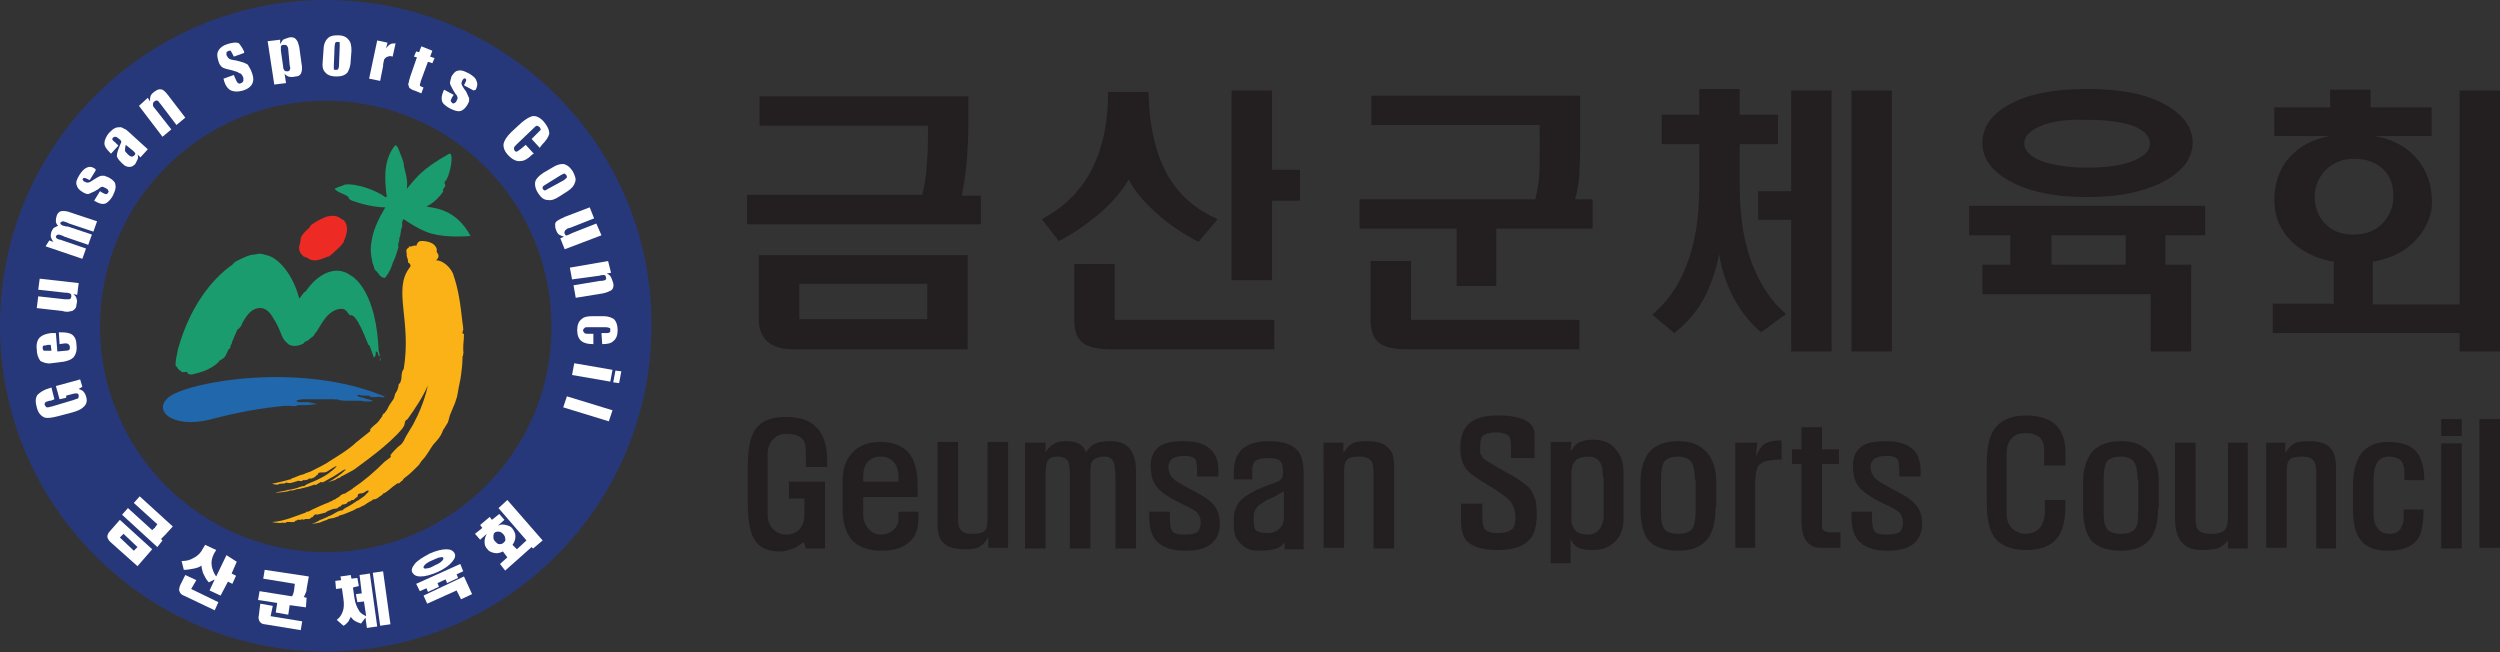 <?xml version="1.0" encoding="utf-8"?>
<!-- Generator: Adobe Illustrator 23.0.3, SVG Export Plug-In . SVG Version: 6.00 Build 0)  -->
<svg version="1.1" id="레이어_1" xmlns="http://www.w3.org/2000/svg" xmlns:xlink="http://www.w3.org/1999/xlink" x="0px"
	 y="0px" viewBox="0 0 340 88.7" style="enable-background:new 0 0 340 88.7;" xml:space="preserve">
<rect x="0" y="0" width="340" height="88.7" fill="#333333" stroke="none"/>
<style type="text/css">
	.st0{fill:#27387A;}
	.st1{fill:#FFFFFF;}
	.st2{fill:#1A9C6F;}
	.st3{fill-rule:evenodd;clip-rule:evenodd;fill:#FBB216;}
	.st4{fill:#ED2A24;}
	.st5{fill-rule:evenodd;clip-rule:evenodd;fill:#2167AC;}
	.st6{fill:#231F20;}
</style>
<g>
	<g>
		<g>
			<g>
				<g>
					<path class="st0" d="M44.3,0C19.9,0,0,19.8,0,44.3c0,24.5,19.9,44.3,44.3,44.3s44.3-19.8,44.3-44.3C88.7,19.8,68.8,0,44.3,0z
						 M44.3,75.1c-17,0-30.7-13.8-30.7-30.7c0-17,13.8-30.7,30.7-30.7c17,0,30.7,13.8,30.7,30.7C75.1,61.3,61.3,75.1,44.3,75.1z"/>
				</g>
				<g>
					<path class="st1" d="M7,52.7l0.4,1.6l-0.5,0.2l-0.2,0c-0.2,0.1-0.4,0.1-0.5,0.2c-0.1,0.1-0.2,0.2-0.1,0.4
						c0.1,0.2,0.2,0.3,0.3,0.3c0.1,0,0.3,0,0.5-0.1l0.1,0l3-0.9c0.3-0.1,0.5-0.2,0.6-0.2c0.1-0.1,0.1-0.2,0.1-0.4
						c0-0.2-0.1-0.3-0.3-0.3c-0.1,0-0.3,0-0.6,0.1L9,53.8L9,54.1l-0.9,0.2l-0.5-1.8l3.3-0.9l0.3,1l-0.5,0.3c0.3,0.1,0.5,0.2,0.6,0.3
						c0.2,0.2,0.3,0.4,0.4,0.7c0.2,0.6,0.1,1.1-0.4,1.5c-0.3,0.3-0.8,0.5-1.5,0.7l-1.9,0.5c-0.8,0.2-1.4,0.3-1.8,0.2
						c-0.5-0.2-0.9-0.6-1.1-1.4c-0.2-0.7-0.2-1.3,0.1-1.7C5.5,53.3,6,53,6.7,52.8L7,52.7z"/>
					<path class="st1" d="M7.6,45.3l0.2,2.5l1.1-0.1c0.3,0,0.5-0.1,0.5-0.1c0.1-0.1,0.1-0.2,0.1-0.4c0-0.2-0.1-0.3-0.2-0.4
						c-0.1-0.1-0.3-0.1-0.5-0.1l-0.7,0.1L8,45.2l0.4,0c0.6,0,1.1,0.1,1.4,0.3c0.4,0.3,0.6,0.8,0.6,1.4c0.1,0.8-0.1,1.3-0.4,1.7
						c-0.3,0.3-0.8,0.5-1.4,0.6L7,49.4c-0.6,0.1-1.1-0.1-1.5-0.3C5.2,48.7,5,48.2,5,47.5c-0.1-0.7,0.1-1.3,0.4-1.6
						c0.3-0.3,0.8-0.5,1.5-0.6L7.6,45.3z M6.9,46.9l-0.4,0C6.2,47,6,47,5.9,47c-0.1,0.1-0.1,0.2-0.1,0.3c0,0.2,0.1,0.4,0.2,0.4
						c0.1,0,0.2,0,0.5,0l0.1,0l0.4,0L6.9,46.9z"/>
					<path class="st1" d="M5.4,37.9l5.3,0.6l-0.2,1.6L10,40c0.2,0.2,0.4,0.4,0.4,0.6c0.1,0.2,0.1,0.5,0,0.8c0,0.3-0.1,0.5-0.2,0.6
						c-0.1,0.1-0.2,0.2-0.4,0.3c-0.2,0-0.4,0.1-0.6,0.1c-0.1,0-0.4,0-0.7-0.1L5,41.9l0.2-1.6l3.6,0.4l0,0c0.3,0,0.5,0,0.6,0
						c0.2,0,0.3-0.2,0.3-0.4c0-0.2,0-0.3-0.2-0.4c-0.1,0-0.3-0.1-0.5-0.1l-0.2,0l-3.6-0.4L5.4,37.9z"/>
					<path class="st1" d="M6.7,32.7l0.6,0.2c-0.2-0.2-0.3-0.4-0.4-0.7c0-0.2,0-0.4,0.1-0.7c0.1-0.2,0.2-0.4,0.3-0.5
						c0.2-0.1,0.4-0.2,0.6-0.3c-0.2-0.2-0.3-0.4-0.3-0.6c0-0.2,0-0.4,0.1-0.7c0.1-0.4,0.4-0.7,0.8-0.7c0.3,0,0.6,0,1.1,0.2l3.6,1.2
						l-0.5,1.4l-3.3-1.1l-0.2-0.1c-0.3-0.1-0.5-0.2-0.6-0.2c-0.2,0-0.3,0.1-0.4,0.2c0,0.1,0,0.2,0.2,0.3c0.1,0.1,0.3,0.1,0.6,0.2
						l0.2,0l3.3,1.1l-0.5,1.4l-3.2-1.1l-0.2-0.1c-0.3-0.1-0.5-0.2-0.6-0.2c-0.2,0-0.3,0.1-0.4,0.2c0,0.1,0,0.2,0.1,0.3
						c0.1,0.1,0.2,0.1,0.4,0.2l0.1,0l3.5,1.2l-0.5,1.4l-5-1.7L6.7,32.7z"/>
					<path class="st1" d="M13,23.2l-0.8,1.3L12,24.4c-0.2-0.1-0.4-0.2-0.5-0.2c-0.1,0-0.2,0-0.2,0.1c-0.1,0.1-0.1,0.2,0,0.2
						c0,0.1,0.1,0.2,0.2,0.2c0.2,0.1,0.4,0.2,0.6,0.1c0.1,0,0.4-0.2,0.7-0.4l0,0c0.3-0.2,0.5-0.3,0.7-0.4c0.2-0.1,0.3-0.1,0.5-0.1
						c0.1,0,0.3,0,0.4,0.1c0.1,0,0.3,0.1,0.5,0.2c0.5,0.3,0.8,0.6,0.8,1c0.1,0.4-0.1,0.9-0.4,1.5c-0.3,0.5-0.7,0.9-1,1
						c-0.4,0.1-0.8,0-1.3-0.3l-0.2-0.1l0.8-1.3l0.3,0.2c0.2,0.1,0.4,0.2,0.5,0.2c0.1,0,0.2,0,0.3-0.2c0.1-0.1,0.1-0.2,0-0.3
						c0-0.1-0.1-0.2-0.3-0.3c-0.2-0.1-0.4-0.2-0.5-0.2c-0.1,0-0.3,0.1-0.5,0.3l-0.5,0.3c-0.4,0.2-0.7,0.3-0.9,0.4
						c-0.2,0-0.5-0.1-0.8-0.3c-0.5-0.3-0.7-0.6-0.8-1c-0.1-0.4,0.1-0.8,0.4-1.3c0.3-0.5,0.7-0.9,1-1c0.4-0.2,0.8-0.1,1.2,0.2
						L13,23.2z"/>
					<path class="st1" d="M16.1,19.8l-1,1.1l-0.2-0.2c-0.4-0.4-0.7-0.8-0.7-1.2c0-0.4,0.2-0.9,0.6-1.4c0.3-0.3,0.6-0.6,0.9-0.7
						c0.2-0.1,0.5-0.1,0.7-0.1c0.2,0,0.4,0.2,0.7,0.3c0.1,0.1,0.4,0.3,0.7,0.6l0.1,0.1l2.2,2l-1,1.1L18.7,21c0.1,0.3,0.1,0.5,0,0.7
						c-0.1,0.2-0.2,0.4-0.3,0.6c-0.3,0.3-0.5,0.4-0.8,0.4c-0.3,0-0.6-0.1-0.9-0.4L16.4,22c-0.3-0.3-0.4-0.5-0.5-0.7
						c0-0.2,0-0.5,0.2-1l0.2-0.5c0.1-0.3,0.2-0.4,0.2-0.5c0-0.1-0.1-0.3-0.3-0.4c-0.2-0.2-0.4-0.3-0.5-0.3c-0.1,0-0.2,0-0.3,0.1
						c-0.1,0.1-0.2,0.2-0.1,0.3c0,0.1,0.2,0.2,0.4,0.4L16.1,19.8z M17.1,19.7c-0.1,0.4-0.1,0.7-0.1,0.8c0,0.1,0.2,0.3,0.4,0.5
						c0.2,0.2,0.4,0.3,0.5,0.3c0.1,0,0.2,0,0.4-0.2c0.1-0.1,0.1-0.2,0.1-0.2c0-0.1-0.1-0.2-0.3-0.4L17.1,19.7z"/>
					<path class="st1" d="M20.1,13.3l0.3,0.5c0-0.3,0-0.5,0.1-0.8c0.1-0.2,0.3-0.4,0.6-0.6c0.4-0.3,0.7-0.3,1-0.2
						c0.2,0.1,0.5,0.4,0.8,0.8l2.3,3L24,17l-2.2-2.9l-0.1-0.1c-0.1-0.2-0.2-0.3-0.3-0.3c-0.1-0.1-0.3,0-0.4,0.1
						c-0.2,0.1-0.2,0.3-0.2,0.5c0,0.1,0.1,0.3,0.3,0.5l0,0l2.2,2.8l-1.2,1l-3.2-4.2L20.1,13.3z"/>
					<path class="st1" d="M33.2,7.2l-1.4,0.5l-0.2-0.4c-0.1-0.2-0.2-0.3-0.2-0.4c-0.1,0-0.2,0-0.3,0c-0.1,0.1-0.2,0.1-0.3,0.2
						c0,0.1,0,0.2,0,0.4C31,7.8,31,7.9,31.2,8c0.1,0.1,0.3,0.1,0.7,0.2l0.1,0c0.4,0.1,0.8,0.2,1.1,0.3c0.2,0.1,0.5,0.2,0.6,0.3
						C33.8,9,33.9,9.1,34,9.3c0.1,0.2,0.2,0.4,0.3,0.7c0.2,0.6,0.2,1,0,1.4c-0.2,0.4-0.6,0.7-1.2,0.9c-0.7,0.2-1.2,0.2-1.7,0
						c-0.4-0.2-0.7-0.6-0.9-1.2l-0.1-0.4l1.4-0.5l0.3,0.7c0.1,0.2,0.2,0.4,0.3,0.4c0.1,0.1,0.2,0.1,0.4,0c0.2-0.1,0.2-0.1,0.3-0.3
						c0-0.1,0-0.3,0-0.4c-0.1-0.2-0.1-0.3-0.2-0.4c-0.1-0.1-0.1-0.2-0.2-0.2c-0.1,0-0.2-0.1-0.4-0.2c-0.2-0.1-0.4-0.1-0.6-0.2
						l-0.4-0.1c-0.5-0.1-0.8-0.2-1-0.3c-0.3-0.2-0.5-0.5-0.6-0.9c-0.2-0.6-0.2-1.1,0-1.4c0.2-0.4,0.6-0.7,1.2-0.9
						c0.7-0.2,1.2-0.3,1.6-0.1C32.6,6,32.9,6.4,33.2,7L33.2,7.2z"/>
					<path class="st1" d="M38.1,5.4l0,0.6c0.2-0.3,0.3-0.5,0.4-0.6c0.2-0.1,0.5-0.2,0.8-0.3c0.4-0.1,0.8,0,1,0.3
						c0.2,0.2,0.3,0.6,0.4,1l0.3,2.2c0.1,0.5,0.1,0.9,0,1.2c-0.1,0.4-0.4,0.6-0.8,0.6c-0.4,0.1-0.7,0.1-1,0
						c-0.2-0.1-0.4-0.2-0.5-0.4l0.2,1.3l-1.6,0.2l-0.9-5.9L38.1,5.4z M39.2,6.7c0-0.2-0.1-0.4-0.2-0.5c-0.1-0.1-0.2-0.1-0.4-0.1
						c-0.2,0-0.4,0.1-0.4,0.2c0,0.1,0,0.3,0,0.6l0.3,2.1c0,0.3,0.1,0.5,0.2,0.6c0.1,0.1,0.2,0.1,0.4,0.1c0.2,0,0.3-0.1,0.3-0.2
						c0.1-0.1,0.1-0.3,0-0.6L39.2,6.7z"/>
					<path class="st1" d="M47.7,8.2c0,0.7-0.2,1.2-0.4,1.6c-0.3,0.4-0.8,0.6-1.5,0.6c-0.8,0-1.3-0.2-1.6-0.6
						c-0.3-0.3-0.4-0.8-0.3-1.6l0.1-1.4c0-0.7,0.2-1.2,0.5-1.5c0.3-0.4,0.8-0.5,1.5-0.5c0.6,0,1.1,0.2,1.4,0.6
						c0.3,0.3,0.4,0.8,0.4,1.5L47.7,8.2z M46.2,6.4c0-0.3,0-0.5,0-0.6c0-0.1-0.1-0.1-0.3-0.1c-0.1,0-0.2,0-0.3,0.1
						c0,0.1-0.1,0.3-0.1,0.6l-0.1,2.5c0,0.2,0,0.4,0,0.5c0,0.1,0.1,0.1,0.3,0.1c0.1,0,0.2,0,0.3-0.1c0-0.1,0.1-0.2,0.1-0.5L46.2,6.4
						z"/>
					<path class="st1" d="M52.7,5.8l-0.2,0.8c0.2-0.3,0.4-0.5,0.6-0.6c0.2-0.1,0.4-0.1,0.7-0.1l-0.4,1.8c-0.3-0.1-0.5-0.1-0.6,0
						c-0.2,0-0.3,0.1-0.4,0.2c-0.1,0.1-0.2,0.2-0.2,0.4c0,0.1-0.1,0.3-0.1,0.6l0,0.1L51.7,11l-1.5-0.3l1.1-5.2L52.7,5.8z"/>
					<path class="st1" d="M58.8,6.9l-0.3,0.8l0.6,0.2l-0.3,0.7l-0.6-0.2l-1,2.7l0,0.1c-0.1,0.2-0.1,0.4-0.1,0.4
						c0,0.1,0.2,0.2,0.5,0.3l-0.3,0.8l-0.7-0.3c-0.3-0.1-0.6-0.2-0.7-0.3c-0.2-0.1-0.3-0.2-0.3-0.4c-0.1-0.1-0.1-0.3,0-0.5
						c0-0.2,0.1-0.4,0.2-0.8l0.9-2.6l-0.4-0.1L56.6,7L57,7.1l0.3-0.8L58.8,6.9z"/>
					<path class="st1" d="M64.4,12.3l-1.3-0.7l0.1-0.2c0.1-0.2,0.2-0.4,0.2-0.5c0-0.1,0-0.2-0.1-0.2c-0.1,0-0.2-0.1-0.2,0
						c-0.1,0-0.1,0.1-0.2,0.2c-0.1,0.2-0.2,0.4-0.1,0.6c0,0.1,0.2,0.4,0.4,0.7l0,0c0.2,0.2,0.3,0.5,0.4,0.7c0.1,0.2,0.1,0.3,0.2,0.4
						c0,0.1,0,0.3,0,0.4c0,0.1-0.1,0.3-0.2,0.5c-0.3,0.5-0.6,0.8-1,0.9c-0.4,0.1-0.9-0.1-1.5-0.4c-0.5-0.3-0.9-0.6-1-1
						c-0.1-0.4,0-0.8,0.2-1.3l0.1-0.2l1.3,0.7l-0.2,0.3c-0.1,0.2-0.2,0.4-0.2,0.5c0,0.1,0.1,0.2,0.2,0.3c0.1,0.1,0.2,0.1,0.3,0
						c0.1,0,0.2-0.1,0.3-0.3c0.1-0.2,0.2-0.4,0.1-0.5c0-0.1-0.1-0.3-0.3-0.5l-0.3-0.5c-0.2-0.4-0.4-0.7-0.4-0.9
						c0-0.2,0.1-0.5,0.2-0.9c0.3-0.5,0.6-0.8,1-0.8c0.4-0.1,0.8,0.1,1.4,0.4c0.5,0.3,0.9,0.6,1,1c0.2,0.4,0.1,0.8-0.1,1.2L64.4,12.3
						z"/>
					<path class="st1" d="M73.4,20.1l-1.1-1.2l0.8-0.8l0.1-0.1c0.2-0.2,0.3-0.3,0.3-0.3c0.1-0.1,0-0.2-0.1-0.4
						c-0.1-0.1-0.3-0.2-0.4-0.2c-0.1,0-0.3,0.2-0.5,0.4l-2.2,2.1c-0.2,0.2-0.4,0.4-0.4,0.5c0,0.1,0,0.3,0.1,0.4
						c0.1,0.1,0.2,0.2,0.3,0.1c0.1,0,0.3-0.2,0.6-0.4l0.6-0.5l1.1,1.2L72.4,21c-0.6,0.6-1.1,0.9-1.6,0.9c-0.5,0.1-1.1-0.2-1.6-0.7
						c-0.6-0.6-0.8-1.2-0.7-1.7c0.1-0.4,0.4-0.9,1-1.5l1.4-1.3c0.6-0.5,1.1-0.8,1.5-0.9c0.5-0.1,1.1,0.2,1.6,0.8
						c0.5,0.6,0.7,1.1,0.7,1.6c-0.1,0.4-0.4,0.9-1,1.5L73.4,20.1z"/>
					<path class="st1" d="M76.1,26.7c-0.6,0.4-1.1,0.6-1.6,0.5c-0.5,0-0.9-0.3-1.3-0.9c-0.4-0.6-0.5-1.2-0.4-1.6
						c0.1-0.4,0.5-0.8,1.1-1.2l1.2-0.7c0.6-0.4,1.1-0.5,1.5-0.5c0.5,0.1,0.9,0.4,1.3,1c0.3,0.6,0.5,1.1,0.3,1.5
						c-0.1,0.4-0.4,0.8-1,1.2L76.1,26.7z M76.7,24.5c0.2-0.2,0.4-0.3,0.4-0.4c0-0.1,0-0.2-0.1-0.3c-0.1-0.1-0.2-0.2-0.2-0.2
						c-0.1,0-0.3,0.1-0.5,0.2l-2.1,1.3c-0.2,0.1-0.3,0.2-0.4,0.3c0,0.1,0,0.2,0,0.3c0.1,0.1,0.2,0.2,0.3,0.2c0.1,0,0.2-0.1,0.4-0.2
						L76.7,24.5z"/>
					<path class="st1" d="M81.8,32l-5,1.9l-0.6-1.5l0.5-0.2c-0.3-0.1-0.5-0.2-0.7-0.3c-0.2-0.2-0.3-0.4-0.4-0.7
						c-0.1-0.2-0.1-0.5-0.1-0.7c0-0.2,0.1-0.3,0.2-0.4c0.1-0.1,0.3-0.2,0.5-0.3c0.1-0.1,0.3-0.1,0.6-0.3l3.4-1.3l0.6,1.5L77.5,31
						l-0.1,0c-0.3,0.1-0.4,0.2-0.5,0.3c-0.1,0.1-0.2,0.3-0.1,0.5c0.1,0.2,0.2,0.3,0.3,0.2c0.1,0,0.3-0.1,0.5-0.2l0.2-0.1l3.3-1.3
						L81.8,32z"/>
					<path class="st1" d="M83.1,37.1l-0.6,0.1c0.3,0.1,0.5,0.3,0.6,0.5c0.1,0.2,0.2,0.5,0.3,0.8c0.1,0.4,0,0.8-0.3,1
						c-0.2,0.1-0.6,0.3-1.1,0.4l-3.7,0.6L78,38.8l3.6-0.6l0.2,0c0.2,0,0.4-0.1,0.5-0.1c0.1-0.1,0.2-0.2,0.1-0.4
						c0-0.2-0.1-0.3-0.3-0.3c-0.1,0-0.3,0-0.6,0.1l0,0L77.8,38l-0.3-1.6l5.2-0.9L83.1,37.1z"/>
					<path class="st1" d="M81.8,45.3l0.6,0c0.2,0,0.4,0,0.5-0.1c0.1,0,0.1-0.1,0.1-0.3c0-0.2,0-0.3-0.1-0.3c-0.1,0-0.2-0.1-0.5-0.1
						l-2.5,0c-0.2,0-0.3,0-0.4,0.1c-0.1,0.1-0.2,0.2-0.2,0.3c0,0.2,0.1,0.3,0.2,0.4c0.1,0.1,0.3,0.1,0.6,0.1l0.6,0l0,1.4
						c-0.7,0-1.2-0.1-1.6-0.4c-0.4-0.3-0.6-0.8-0.6-1.5c0-0.7,0.2-1.2,0.6-1.5c0.3-0.3,0.8-0.4,1.5-0.4l1.5,0c0.6,0,1.1,0.2,1.4,0.4
						c0.3,0.3,0.5,0.8,0.5,1.5c0,0.7-0.2,1.2-0.6,1.5c-0.3,0.3-0.8,0.4-1.5,0.4L81.8,45.3z"/>
					<path class="st1" d="M83,51.9L77.8,51l0.3-1.6l5.2,0.9L83,51.9z M84.2,52.1L83.4,52l0.3-1.6l0.8,0.1L84.2,52.1z"/>
					<path class="st1" d="M82.8,57.3l-6.2-1.9l0.5-1.5l6.2,1.9L82.8,57.3z"/>
				</g>
			</g>
			<g>
				<path class="st1" d="M18.7,77l-3.7-3.3c-0.2-0.2-0.4-0.5-0.4-0.7c0-0.2,0.1-0.5,0.3-0.7l1.4-1.6l4.4,4L18.7,77z M16.8,72.6
					l-0.5,0.5l1.9,1.8l0.5-0.5L16.8,72.6z M21.4,74.4l-4.8-4.4l0.8-0.9l3.3,3c0.1-0.1,0.2-0.2,0.2-0.2c0.1-0.1,0.2-0.1,0.2-0.2
					l0.3-0.4l-3.2-2.9l0.8-0.9l4.5,4.1l-1,1.1c-0.1,0.1-0.2,0.2-0.3,0.3c-0.1,0.1-0.2,0.2-0.3,0.3l0.2,0.2L21.4,74.4z"/>
				<path class="st1" d="M26,80.1l3.7,1.8L29.2,83l-4.2-2c-0.3-0.1-0.5-0.3-0.6-0.6c-0.1-0.2,0-0.5,0.1-0.8l0.7-1.4l1.5,0.7L26,80.1
					z M32.2,76.4L31.5,78l0.6,0.3l-0.5,1.1l-0.6-0.3L30,81l-1.5-0.7l0.7-1.5l-0.8,0.4c-0.4-0.4-0.6-0.9-0.8-1.3
					c-0.1-0.4-0.2-0.7-0.2-1c-0.2,0.2-0.5,0.3-0.9,0.4c-0.5,0.1-1,0.2-1.5,0.2l-0.3-1.2c0.6,0,1.1-0.1,1.6-0.4
					c0.6-0.3,1-0.7,1.3-1.3l0.3-0.5l1.5,0.7l-0.3,0.5c-0.3,0.6-0.4,1.1-0.3,1.7c0.1,0.5,0.3,1,0.6,1.4l1.4-2.9L32.2,76.4z"/>
				<path class="st1" d="M36.8,83.8l4.3,0.7l-0.2,1.2L36,84.9c-0.3,0-0.6-0.2-0.7-0.4c-0.1-0.2-0.2-0.5-0.1-0.8l0.2-1.6l1.7,0.3
					L36.8,83.8z M41.6,82.6l-2.2-0.3l-0.2,1.3l-1.7-0.3l0.2-1.3l-2.6-0.4l0.2-1.2l4.4,0.7c0.1-0.1,0.1-0.2,0.2-0.4
					c0-0.1,0.1-0.3,0.1-0.5l0.1-0.8l-4.3-0.7l0.2-1.2l6,0.9l-0.3,1.7c0,0.3-0.1,0.5-0.2,0.7c-0.1,0.2-0.1,0.3-0.2,0.4l0.4,0.1
					L41.6,82.6z"/>
				<path class="st1" d="M48.6,81.9l-0.2-1.1l0.8-0.1l-0.3-2.5l1.4-0.2l1,7.2l-1.4,0.2L49.7,84l-0.6,0.8c-0.3-0.1-0.6-0.2-0.9-0.4
					c-0.2-0.1-0.3-0.3-0.5-0.5c-0.1,0.2-0.2,0.4-0.3,0.6c-0.2,0.2-0.4,0.5-0.7,0.6l-0.9-0.8c0.4-0.3,0.6-0.6,0.8-1.1
					c0.2-0.5,0.2-1.1,0.1-1.8l-0.2-1.4l-0.8,0.1L45.6,79l0.8-0.1l-0.1-0.5l1.4-0.2l0.1,0.5l0.8-0.1l0.2,1.1L48,79.9l0.2,1.4
					c0.1,0.7,0.3,1.2,0.6,1.7c0.2,0.4,0.6,0.6,1,0.8l-0.3-2L48.6,81.9z M52.1,77.7l1,7.2l-1.4,0.2l-1-7.2L52.1,77.7z"/>
				<path class="st1" d="M61.5,76.4c-0.4,0.5-1.1,1-2,1.4c-0.9,0.4-1.7,0.6-2.3,0.6c-0.6,0-0.9-0.2-1.1-0.5
					c-0.2-0.3-0.1-0.7,0.3-1.2c0.4-0.5,1.1-0.9,2-1.4c0.9-0.4,1.7-0.6,2.3-0.6c0.6,0,0.9,0.2,1.1,0.5C62,75.6,61.9,75.9,61.5,76.4z
					 M62.6,76.7l0.4,1l-0.9,0.4l0.2,0.5l-1.5,0.7l-0.2-0.5l-1.1,0.5l0.2,0.5l-1.5,0.7L58,80l-0.9,0.4l-0.5-1L62.6,76.7z M59.9,75.8
					c-0.3,0-0.6,0.2-1.1,0.4c-0.5,0.2-0.8,0.4-1,0.6c-0.2,0.2-0.2,0.3-0.2,0.4c0.1,0.1,0.2,0.2,0.4,0.1c0.3,0,0.6-0.1,1.1-0.4
					c0.5-0.2,0.8-0.4,1-0.6c0.2-0.2,0.2-0.3,0.2-0.4C60.3,75.8,60.1,75.7,59.9,75.8z M63.1,78.4l1.1,2.4l-1.5,0.7l-0.6-1.2l-4,1.8
					l-0.5-1.1L63.1,78.4z"/>
				<path class="st1" d="M70.3,74.7l1.3-1.2l-3.8-4.4L69,68l4.8,5.5l-1.3,1.1l-0.2-0.2l-3.6,3.2L68,76.7l1-0.9L68.4,75
					c-0.4,0.2-0.8,0.3-1.2,0.2c-0.4-0.1-0.7-0.2-0.9-0.5c-0.3-0.3-0.4-0.6-0.4-1c0-0.4,0.1-0.7,0.3-1.1l-0.9,0.8l-0.7-0.8l1-0.8
					l-0.3-0.4l1.3-1.1l0.3,0.4l1-0.8l0.7,0.8l-0.9,0.8c0.4-0.2,0.7-0.2,1.1-0.1c0.4,0.1,0.7,0.2,0.9,0.5c0.2,0.3,0.4,0.6,0.4,1
					c0,0.4-0.1,0.8-0.4,1.2L70.3,74.7z M67.1,73.1c0,0.2,0.1,0.4,0.3,0.6c0.2,0.2,0.3,0.3,0.5,0.3c0.2,0,0.4,0,0.6-0.2
					c0.2-0.2,0.3-0.3,0.2-0.6c0-0.2-0.1-0.4-0.3-0.6c-0.2-0.2-0.4-0.3-0.6-0.3c-0.2,0-0.4,0-0.6,0.2C67.1,72.7,67.1,72.9,67.1,73.1z
					"/>
			</g>
		</g>
		<g>
			<path class="st2" d="M51.7,49.1c0-0.5-0.1-1.1-0.2-1.3c-0.3-7.8-3.1-10-3.9-10.4c-2.1-1.5-4.6,0.1-6,2.2c-0.4,0.2-0.6,0.7-0.9,1
				c-1.1-4.1-3.4-5.6-4.1-5.8c-0.2,0-1.2-0.5-1.8-0.2c-1,0-2,0.6-2.8,1c-0.3,0.2-0.4,0.5-0.7,0.6c-1.7,1.3-5.2,4.5-7.1,11.3
				c-0.1,0.7-0.4,1.6-0.3,2.3c0.2,0,0.4,0.7,0.7,0.6c0,0.5,1.1-0.1,0.9,0.4c0.5,0.3,1,0,1.5-0.1c1.9-0.5,2.8-1.5,2.9-1.7
				c0.9-0.4,0.8-0.8,1.2-1.5c0.4-0.2,0.1-0.5,0.4-0.7c0-0.3,0.6-1.5,0.8-2c0.1,0,0.3-0.2,0.5-0.5c0,0,0.9-2.3,2.4-2.4
				c0.9-0.1,1.5,0.6,1.8,1.1c1.4,2.1,1.1,2.9,2.1,3.7c0.6,0.6,1.7,0.3,2.2,0c0.2-0.4,0.5-0.2,0.8-0.6c0.2-0.2,0.6-0.3,0.7-0.7
				c0.4-0.4,0.7-1.1,1.2-1.8c0.6-0.9,1.5-1.6,2.4-1.6c0.7,0,0.8,0.5,1.2,0.9c0.9-0.5,2.4,3.9,2.5,4c0.1,0,0.2,0.2,0.2,0.2
				c0.1,0.2,0.4,1.2,0.5,1.4c0,0,0,0.1,0.1,0.1c0,0,0.1-0.1,0.1-0.1c0-0.1,0.1-0.2,0.1-0.3c0,0,0-0.1,0-0.1c0-0.1,0,0,0-0.1
				c0,0,0,0,0-0.1c0,0,0-0.1,0-0.1c0,0,0,0,0.1,0c0,0,0,0,0,0c0,0.1,0.2,0.1,0.2,0.2c0,0.1,0,0.1,0,0.1c0,0.1,0.1,0.2,0.1,0.3
				c0,0,0,0,0.1,0c0,0.1,0.1,0.2,0.1,0.3c0,0,0,0.1,0.1,0.1c0,0,0,0.1,0,0.1C51.5,48.9,51.6,49,51.7,49.1
				C51.6,49.1,51.7,49.1,51.7,49.1C51.7,49.1,51.7,49.1,51.7,49.1"/>
			<path class="st3" d="M62.9,43.9c0.1,0.5,0.1,1,0.1,1c-0.1,0.1-0.2,0.6,0.1,0.5c0,0.9-0.1,1.2-0.1,1.9c0,0,0,0,0,0.1
				c0,0,0,0.2,0,0.4c0.1,0,0,0.2,0,0.3c0,0,0,0.3-0.1,0.4c0,0,0,0.1,0,0.1c0,0.9-0.1,1.6-0.2,2.4c-0.1,0.8-0.3,1.5-0.4,2.2
				c-0.1,0.4-0.1,0.8-0.3,1.2c0,0.3-0.9,2.1-0.9,2.4c-0.1,0.3-0.1,0.6-0.4,1c0,0-0.2,0.3-0.3,0.5c0,0-0.1,0.1-0.1,0.1
				c-0.4,1.1-0.8,1.4-1.4,2.1c-0.5,0.7-0.9,1.5-1.4,2c-0.3,0.3-0.4,0.6-0.6,0.8c-0.2,0.2-1.3,1.3-1.5,1.4c-0.2,0.2-0.5,0.3-0.7,0.7
				c-0.2,0-0.4,0.5-0.6,0.3c-1.3,0.9-0.7,0.6-1.7,1.3c-0.1,0.1-0.3,0-0.4,0.3c-0.3,0.1-0.8,0.7-1.2,0.6c-0.2,0.2-0.9,0.5-1.1,0.7
				c-0.1,0-0.1,0.1-0.1,0.1c-0.2,0-0.9,0.5-1,0.4c-0.3,0.2-0.7,0.4-1,0.5c0,0-0.9,0.4-1.4,0.5c0,0-0.1,0-0.1,0.1
				c-0.4,0.1-0.7,0.3-1.1,0.3c-0.2,0.1-0.4,0-0.5,0.2c-0.5,0.1-0.9,0.4-1.2,0.4c-0.3,0.1-0.6,0.1-0.9,0.1c0.4-0.1,0.5-0.1,0.8-0.3
				c0.1,0,0.2-0.1,0.3-0.2c0,0,0.1,0,0.1,0c0.4-0.2,0.8-0.3,1.1-0.5c0.7-0.2,1.2-0.8,1.9-0.8c0.2-0.3,0.6-0.4,0.9-0.6
				c0.4-0.2,1-0.7,1.3-0.8c0.2-0.2,0.8-0.5,0.9-0.7c0.1-0.1,0.4-0.4,0.4-0.4c0.1-0.1,0-0.3-0.3-0.1c-0.1,0.1-0.5,0.3-0.6,0.3
				c0,0-0.1,0-0.2,0c-0.1,0-0.2,0.1-0.3,0.1c0,0.1-0.1,0.3-0.1,0.4c0,0-0.3,0.1-0.3,0.2c0,0,0,0-0.1,0.1c0,0-0.1,0-0.1,0.1
				c-0.1,0-0.1,0-0.2,0c0,0,0,0,0,0c0,0,0,0,0,0c0,0-0.1,0-0.1,0c0,0,0,0.1-0.1,0.1c-0.1,0.1-0.1,0.1-0.2,0.1
				c-0.2,0-0.2,0.1-0.3,0.2c0,0.1-0.2,0.1-0.4,0.2c-0.1,0-0.1,0-0.2,0c-0.1,0.1-0.2,0.1-0.3,0.3c-0.1-0.1-0.2,0.1-0.3,0.1
				c-0.1,0.2-0.2,0.1-0.4,0.2c-0.1-0.1-0.2,0.1-0.3,0c-0.3,0.2-0.7,0.2-1,0.5c-0.4,0.1-0.7,0.2-1.2,0.3c-0.3-0.2-0.5,0.3-0.7,0.4
				c0,0-0.1-0.1-0.1,0c-0.3,0.4-0.6,0-1,0.3c-0.2-0.2-0.5,0.1-0.6,0c0-0.1-0.1,0-0.2,0c-0.1,0-0.1,0-0.1,0.1c-0.1-0.1-0.2,0.1-0.2,0
				c-0.1,0.1-0.1,0.2-0.3,0.2c-0.1,0-0.4,0-0.5,0c-0.7-0.1-0.4,0.2-0.7,0.1c0,0-0.2,0-0.2,0c-0.1-0.1-0.2,0.1-0.4,0
				c0,0-0.2,0.1-0.2,0c0,0-0.1,0-0.2,0c-0.1,0-0.3,0-0.7-0.1c1.7-0.1,3.4-0.9,4.6-1.3c0.1-0.2,0.2-0.1,0.3-0.1
				c0.3-0.2,2.5-1.2,2.9-1.3c0-0.2,0.2,0,0.2-0.1c0.1-0.1,0.3-0.1,0.3-0.2c0,0,0.4-0.1,0.4-0.2c0.2-0.1,0.4-0.2,0.5-0.3
				c0.1-0.2,0.6-0.4,0.8-0.4c0-0.1,1-0.6,1-0.7c1.5-1,2.9-2.2,4.3-3.6c0.1-0.1,0.3-0.2,0.4-0.3c0.1-0.1,0.3-0.2,0.4-0.3
				c0.1-0.1,0-0.2,0-0.3c0.3-0.4,0.6-0.7,1-1.1c0.1-0.1,0.4-0.3,0.5-0.4c0.4-0.5,0.4-0.7,0.7-1.2c0.3-0.5,0.6-1,0.9-1.5
				c0.2-0.4,0.4-0.8,0.6-1.2c0.6-1.3,1.1-2.7,1.4-4.1c-0.7,1.6-1.7,3.1-2.7,4.5c-0.1,0.2-0.3,0.2-0.4,0.4C55,57.7,55,57.9,54.9,58
				c-0.1,0.1-0.1,0.2-0.2,0.3c-1.8,2.2-5.4,4.7-6.6,5.6c-0.4,0.2-1.6,0.9-1.7,0.9c-0.1,0.1-0.2,0.2-0.3,0.2c-0.1,0-0.3,0.1-0.4,0.2
				c-0.1,0.1-0.6,0.2-1.1,0.4c0.8-0.4,1.8-1.1,2.4-1.7c0-0.3-1,0.6-2.2,1.2c-0.2,0.1-0.5,0.3-0.7,0.4c-0.1,0-0.1,0.1-0.2,0.1
				c-0.2-0.1-0.4,0-0.5,0.1c-0.1,0-0.5,0.4-0.6,0.2c-0.3,0.1-0.6,0.2-0.9,0.3c0,0-0.8,0.2-1.2,0.3c0,0-0.1,0-0.1,0
				c-0.3,0-0.6,0.2-0.9,0.2c-0.1,0-0.4,0-0.5,0.1c-0.4,0.1-1.2,0.2-1.8,0.2c0.3-0.1,1.3-0.2,1.5-0.3c0.3-0.1,0.7-0.1,1-0.2
				c0.6-0.1,1-0.4,1.5-0.4c0.2-0.2,0.5-0.3,0.7-0.4c0.8-0.3,1.4-0.6,2.1-1c0.4-0.2,1.9-1.4,1.5-1.3c-0.5,0.2-1.2,0.8-1.4,0.8
				c-0.1,0.1-0.7,0-0.9,0.1c-0.2,0-0.1,0.3-0.3,0.3c0,0-0.2,0.2-0.2,0.2c-0.2,0.2-0.4,0.2-0.6,0.3c-0.1,0-0.1-0.1-0.2,0c0,0,0,0,0,0
				c0,0-0.1,0-0.1,0c-0.1,0.1-0.3,0.2-0.4,0.2c0-0.2-0.1,0.1-0.2,0c-0.1,0-0.1,0-0.2,0c0,0,0,0,0,0v0c0,0-0.1,0.1-0.1,0.1
				c-0.1,0-0.2,0.1-0.3,0c-0.1,0-0.3,0-0.4,0c-0.1,0.2-0.1,0-0.2,0.1c0,0,0,0,0,0c-0.1,0,0,0,0,0c-0.3,0.1-0.6,0.2-0.9,0.2
				c0,0,0-0.1,0-0.1c0,0,0,0,0,0.1c-0.1,0-0.2-0.1-0.3,0c0-0.1,0-0.1,0-0.1c-0.5,0.3-0.5,0.1-1,0.2c-0.1,0-0.2,0.2-0.3,0.1
				c-0.2,0-0.4,0-0.7-0.1c0.5-0.1,2.2-0.5,2.4-0.6c0,0,0.1,0.1,0.1,0c0,0,0,0,0,0c0.1-0.1,0.3-0.2,0.4-0.2c0.5-0.2,0.9-0.4,1.4-0.5
				c0.3-0.2,0.9-0.3,1.2-0.5c0.2-0.1,2-1,2.2-1.2c0.8-0.5,2.8-1.7,3.7-2.6c0.6-0.5,1.4-1.1,2-1.6c0,0,0,0-0.1-0.1
				c0.2-0.4,0.7-0.7,1.1-1.1c0.2-0.3,0.4-0.5,0.6-0.8c0,0,0-0.1,0-0.1c0.1-0.2,0.2-0.3,0.3-0.3c0.1-0.2,0.3-0.4,0.4-0.6
				c0.1-0.3,0.5-0.9,0.8-1.3c0.2-0.3,0.1-0.6,0.4-1c0.2-0.3,0.2-0.5,0.3-0.8c0,0,0,0,0-0.1c0-0.2,0.1-0.2,0.2-0.3
				c0.1-0.2,0.2-0.6,0.2-0.7c0-0.2,0-0.9,0.3-1.2c1.1-6.6-1.5-10.8,0.8-13.8c0.3-0.3,0-0.6-0.2-0.7c0-0.4-0.1-0.6-0.2-0.9
				c0.1-0.4-0.3-0.9,0.3-1.1c-0.1-0.3,0.2-0.1,0.4-0.2c0.2-0.1,0.4-0.1,0.6-0.1c0.2-0.1,0-0.2,0.1-0.2c0-0.1,0.3-0.4,0.4-0.4
				c0.5-0.1,1.8,0.1,2.1,0.7c0.2,0.2,0.2,0.4,0.2,0.6c-0.2,0.2,0.7,0.6-0.1,1.3c0.9,0,1.9,0.9,2.3,1.8
				C62.4,39.5,62.6,41.3,62.9,43.9"/>
			<path class="st2" d="M64,32.1c-1.4,0.1-4.2,0.2-6.1-0.6c-1-0.4-2.3-1.2-3-1.7c-0.3,0.3-0.2,0.7-0.2,1c-0.3,0.7-0.1,0.9-0.4,1.6
				c0.1,0.3-0.3,0.9-0.1,1.2c-0.2,0.7-0.5,1.6-0.8,2.2c-0.3,1.1-1,2-1.1,2c-0.7-0.1-0.8-0.7-1.2-1c-0.3-0.2-0.2-0.7-0.4-0.9
				c-0.4-1.7-0.3-2.4-0.1-3.5c0.3-1.4,0.9-2.7,1.8-4.2c-1.4,0-3.1-0.4-4.5-0.9c-0.2-0.1-0.5-0.2-0.5-0.5c-0.6-0.5-1.3-0.5-1.9-1.1
				c0.4-0.3,1.1-0.4,1.4-0.6c1.6-0.2,4.3,0.8,5.5,1.7l0.2,0c-0.4-3-0.3-5.2,1.1-7c0.3-0.2,0.6,0.7,0.7,1c0.2,0.5,0.4,1,0.5,1.4
				c0,0.8,0.7,2.2,0.4,3.5c1.4-1.6,1.9-2.6,5.8-4.8c0.7-0.2,0.1,3.2-0.6,3.8c-0.2,0.2,0.2,0.4,0,0.7c-0.1,0.2-0.4,0.4-0.2,0.6
				c-0.5,0.8-1.3,1.5-1.8,1.8l-0.5,0.3C59.1,28.3,62,28.4,64,32.1"/>
			<path class="st4" d="M43.1,35.4C42,35.5,42,35,41.3,34.9c-0.4-0.4-0.7-0.7-0.6-1.4c0.1-0.5,0.2-0.7,0.2-1.1
				c0.1-0.4,0.5-0.8,0.9-1.2c0.2-0.1,0.4-0.4,0.5-0.6c0.7-0.5,1.3-0.8,2-1.1c1.8-0.5,2,0.4,2.4,0.4c0.7,0.7,0.6,1.7,0.1,2.8
				c0,0.3-0.4,0.6-0.6,0.9c-0.5,0.4-0.9,0.9-1.5,1.3C44.7,34.8,44,35.2,43.1,35.4"/>
			<path class="st5" d="M42.8,55c-0.4,0-0.7,0.1-1.2,0.1c-0.3,0-0.6,0-0.9,0c-0.1,0-0.3,0-0.4,0.1c-0.3,0.1-0.6,0-0.9,0
				c-0.1,0-0.3,0-0.4,0c-0.1,0-0.2,0-0.3,0c-3.3,0.3-6.5,0.9-10.3,1.9c-5.1,1.2-7.8-1.4-5.3-3.2c3.1-2.1,17.8-4.6,28.9-0.1
				c0.3,0.1,0.6,0.3-0.2,0.2c-0.4-0.1-0.4,0-0.6,0c0,0-0.1,0-0.1,0c-0.1,0-0.2,0-0.3,0c0,0,0,0,0,0c0,0-0.1,0-0.1,0c0,0-0.1,0-0.1,0
				c-0.1,0-0.2,0-0.3-0.1c0,0-0.1,0-0.1-0.1c0,0-0.1,0-0.1,0c-0.1,0-0.2,0-0.3,0c0,0,0,0,0,0c-0.2,0-0.4,0-0.6,0
				c0,0-0.3-0.1-0.3-0.1c-0.6,0-0.3,0.2,0.1,0.3c0.1,0,0.4,0.1,0.7,0.2c0.3,0.1,1.8,0.4,0.4,0.4c-0.3,0-0.7,0-1-0.1c0,0-0.1,0-0.1,0
				c-0.2,0-0.3,0-0.5,0c0,0,0,0-0.1,0c-0.2,0-0.5,0-0.7,0c0,0,0,0,0,0c-0.1,0-0.1,0-0.2,0c-0.1,0-0.2,0-0.3,0c-0.3,0-0.8,0-1.1-0.1
				c0,0-0.3-0.1-0.3-0.1c-0.2,0-0.2,0.1-0.3,0c-0.1,0-0.3,0-0.4,0c-0.1,0-0.7,0-0.8,0c-0.8,0-1.2,0-2.2,0c-0.2,0-0.4,0-0.6,0
				c-0.1,0-0.3,0-0.4,0c-0.2,0-0.3,0.1-0.5,0.1c-0.2,0-0.6,0.2,0.2,0.3c0,0,0.2,0,0.2,0c0.1,0,0.2,0,0.3,0c0,0,0,0,0.1,0
				c0,0,0.1,0,0.1,0c0.2,0,0.3,0,0.5,0C42.4,54.8,43.6,55,42.8,55"/>
		</g>
	</g>
	<g>
		<g>
			<path class="st6" d="M133.2,30.5h-31.6v-4h23.8c0.3-1,0.5-2.2,0.6-3.5c0.1-1.2,0.2-2.5,0.2-3.9v-2h-22.9v-4h28.4v3.8
				c0,1.7-0.1,3.3-0.2,4.9c-0.2,1.9-0.4,3.5-0.7,4.8h2.6V30.5z M131.6,34.6v12.9h-23.9c-1.5,0-2.6-0.4-3.4-1.1
				c-0.7-0.7-1.1-1.7-1.1-2.9v-8.8H131.6z M108.7,38.6v4.8h17.4v-4.8H108.7z"/>
			<path class="st6" d="M159.2,24.5c1.5,2.3,3.6,4.1,6.4,5.3l-2.6,3.1c-2.1-1.1-4.1-2.4-5.8-4c-1.8-1.6-3-3.1-3.7-4.5
				c-0.8,1.4-2,2.9-3.8,4.5c-1.8,1.5-3.6,2.8-5.7,3.9l-2.3-3c2.6-1.4,4.6-3.2,6-5.4c2-3.1,3-7.1,3-11.9h5.5
				C156.3,17.5,157.3,21.5,159.2,24.5z M151.6,43.5h21.7v4h-22.3c-1.8,0-3-0.3-3.8-0.9c-0.7-0.6-1.1-1.6-1.1-3v-7.7h5.5V43.5z
				 M173,12.3v10.8h3.8v4.2H173v10.8h-5.5V12.3H173z"/>
			<path class="st6" d="M216.5,31.1h-13v7.8h-5.4v-7.8h-13.2v-4h23.9c0.2-0.9,0.4-1.8,0.5-2.8c0.1-0.9,0.1-2,0.1-3.4V17h-22.9v-4
				h28.4V20c0,1.5-0.1,2.8-0.1,3.8c-0.1,1.2-0.3,2.3-0.6,3.3h2.4V31.1z M191.9,43.5h22.9v4h-23.5c-1.8,0-3-0.3-3.8-0.9
				c-0.7-0.6-1.1-1.6-1.1-3v-8.1h5.5V43.5z"/>
			<path class="st6" d="M231.1,15.6v-3.5h5.5v3.5h5.2v4h-5.2v5.7c0,4.3,0.6,8,1.9,11.1c1.1,2.6,2.5,4.7,4.4,6.3l-3.4,2.5
				c-1.4-1.2-2.5-2.6-3.4-4.1c-1.1-1.9-1.9-4.1-2.3-6.5c-0.5,2.5-1.3,4.7-2.4,6.6c-1,1.6-2.2,2.9-3.7,4.1l-3-2.5
				c1.9-1.6,3.4-3.6,4.5-6.3c1.3-3.1,1.9-6.8,1.9-11.2v-5.7H226v-4H231.1z M239.1,29.9V26h4.5V12.3h5.5v35.5h-5.5V29.9H239.1z
				 M257.3,12.3v35.5h-5.5V12.3H257.3z"/>
			<path class="st6" d="M299.9,28v4h-5.4v4h3.5v11.8h-5.5V40h-22.9v-4h3.8v-4h-5.6v-4H299.9z M294.6,14.3c2.4,1.4,3.6,3.1,3.6,5.1
				c0,2-1.2,3.7-3.6,5.1c-2.6,1.5-6.2,2.3-10.8,2.3c-4.6,0-8.1-0.8-10.7-2.3c-2.4-1.4-3.5-3.1-3.5-5.1c0-2,1.2-3.8,3.5-5.1
				c2.6-1.5,6.2-2.2,10.7-2.2C288.4,12.1,292,12.8,294.6,14.3z M277.4,17.2c-1.4,0.6-2.1,1.4-2.1,2.3c0,0.9,0.7,1.7,2.1,2.3
				c1.5,0.6,3.7,1,6.4,1c2.7,0,4.9-0.3,6.5-1c1.4-0.6,2.1-1.3,2.1-2.3c0-0.9-0.7-1.7-2.1-2.3c-1.6-0.6-3.7-0.9-6.5-0.9
				C281.1,16.2,278.9,16.5,277.4,17.2z M289.1,36v-4h-10.1v4H289.1z"/>
			<path class="st6" d="M334.5,41.3v-29h5.5v35.5h-5.5v-2.5h-25.4v-4h8.3v-5.7c-2.3-0.4-4.2-1.3-5.7-2.7c-1.3-1.3-2.1-2.8-2.3-4.5
				c-0.3-2.4,0.2-4.5,1.4-6.3c1.4-1.9,3.4-3.1,6-3.6h-7.5v-3.9h7.6v-2.4h5.5v2.4h8.3v3.9h-7.7c2.7,0.5,4.7,1.7,6.1,3.6
				c1.3,1.8,1.8,3.9,1.6,6.3c-0.3,1.7-1.1,3.2-2.4,4.5c-1.4,1.4-3.3,2.3-5.6,2.7v5.8H334.5z M316.2,23.2c-0.9,1-1.4,2.2-1.4,3.5
				c0,1.4,0.4,2.6,1.3,3.6c1,1.1,2.3,1.6,3.9,1.6c1.7,0,3.1-0.5,4.1-1.6c0.9-1,1.4-2.2,1.4-3.6c0-1.5-0.4-2.7-1.3-3.6
				c-1-1-2.3-1.5-4-1.5C318.6,21.6,317.3,22.1,316.2,23.2z"/>
		</g>
		<path class="st6" d="M112.4,63.5h-2.8v-1.6v-0.2c0-0.9-0.1-1.5-0.3-1.8c-0.4-0.6-1.2-0.9-2.4-0.9c-0.8,0-1.4,0.3-1.9,0.9
			c-0.4,0.5-0.6,1.1-0.6,1.7V70c0,0.8,0.2,1.4,0.7,1.9c0.5,0.5,1,0.8,1.8,0.8c0.8,0,1.5-0.3,1.9-0.8c0.4-0.5,0.6-1.2,0.6-2v-2.1
			h-2.1v-2.3h4.9v9.1h-2.6l-0.3-0.9c-0.5,0.4-0.9,0.7-1.4,0.9c-0.6,0.2-1.2,0.4-1.8,0.4c-1.8,0-3-0.6-3.6-1.8
			c-0.5-0.9-0.8-2.5-0.8-4.6v-5.2c0-2.2,0.3-3.8,0.9-4.8c0.8-1.3,2.2-1.9,4.3-1.9c1.9,0,3.4,0.5,4.3,1.6c0.9,1,1.3,2.5,1.3,4.4V63.5
			z"/>
		<path class="st6" d="M124.9,67.6h-7.5v2.2c0,0.9,0.2,1.5,0.7,2.1c0.4,0.5,1,0.8,1.7,0.8c0.7,0,1.2-0.2,1.7-0.6
			c0.4-0.4,0.7-0.9,0.7-1.4v-1.1h2.7v1c0,1.3-0.4,2.4-1.2,3.1c-0.9,0.8-2.1,1.2-3.8,1.2c-1.8,0-3.1-0.5-4-1.4
			c-0.8-0.9-1.3-2.3-1.3-4.1v-4c0-1.6,0.4-2.9,1.3-3.8c0.9-1,2.2-1.5,3.8-1.5c1.7,0,3,0.5,3.9,1.5c0.8,1,1.2,2.4,1.2,4.4V67.6z
			 M122.2,65.5v-0.6c0-0.8-0.2-1.5-0.6-2c-0.4-0.5-1-0.8-1.8-0.8c-0.7,0-1.3,0.2-1.8,0.7c-0.4,0.5-0.6,1.1-0.6,2v0.7H122.2z"/>
		<path class="st6" d="M134.4,74.5v-1.4c-0.4,0.6-0.7,1-1.1,1.2c-0.4,0.3-1.1,0.4-2.1,0.4c-1.4,0-2.4-0.3-2.9-0.9
			c-0.6-0.5-0.8-1.4-0.8-2.6V60.1h2.8v10.3c0,0.8,0.1,1.3,0.3,1.6c0.3,0.4,0.8,0.6,1.6,0.6c0.9,0,1.4-0.1,1.7-0.4
			c0.3-0.3,0.4-0.8,0.4-1.6V60.1h2.8v14.4H134.4z"/>
		<path class="st6" d="M142.2,60.2v1.3c0.3-0.5,0.7-0.9,1.1-1.1c0.4-0.3,0.9-0.4,1.6-0.4c0.8,0,1.5,0.1,1.9,0.4
			c0.4,0.2,0.7,0.6,0.9,1.1c0.4-0.6,0.8-1,1.1-1.1c0.5-0.3,1.3-0.4,2.3-0.4c1.2,0,2.1,0.4,2.6,1.1c0.5,0.7,0.8,1.6,0.8,2.9v10.6
			h-2.8v-9.7c0-0.9-0.1-1.5-0.2-1.9c-0.2-0.6-0.6-0.9-1.2-0.9c-0.9,0-1.5,0.2-1.8,0.7c-0.2,0.3-0.2,0.8-0.2,1.7l0,0.2v9.9h-2.8v-9.9
			v-0.3c0-0.8-0.1-1.3-0.2-1.6c-0.2-0.4-0.7-0.7-1.4-0.7c-0.8,0-1.2,0.2-1.5,0.7c-0.1,0.3-0.2,0.8-0.2,1.7l0,0.2v9.9h-2.8V60.2
			H142.2z"/>
		<path class="st6" d="M165.6,64.8h-2.8V64c0-0.8-0.1-1.2-0.2-1.5c-0.2-0.3-0.7-0.5-1.5-0.5c-0.9,0-1.5,0.2-1.8,0.5
			c-0.2,0.2-0.4,0.5-0.4,1c0,0.7,0.3,1.3,0.9,1.8c0.4,0.3,1.1,0.7,2.2,1.3l0.4,0.2c1.2,0.6,2.1,1.2,2.6,1.8c0.6,0.7,0.9,1.5,0.9,2.6
			c0,1.2-0.4,2.1-1.1,2.7c-0.8,0.7-2,1-3.6,1c-1.7,0-2.9-0.4-3.7-1.1c-0.8-0.7-1.2-1.9-1.2-3.5v-0.7h2.8v0.9c0,0.8,0.1,1.4,0.3,1.7
			c0.3,0.4,0.8,0.5,1.6,0.5c0.9,0,1.6-0.1,1.9-0.4c0.2-0.2,0.4-0.6,0.4-1.2c0-0.6-0.2-1.1-0.5-1.4c-0.2-0.2-0.8-0.6-1.7-1l-1.6-0.8
			c-1.2-0.7-2-1.3-2.4-2c-0.4-0.6-0.6-1.5-0.6-2.6c0-1.2,0.4-2,1.2-2.6c0.7-0.5,1.8-0.7,3.3-0.7c1.5,0,2.6,0.3,3.4,0.9
			c0.9,0.7,1.3,1.7,1.3,3.1V64.8z"/>
		<path class="st6" d="M170.5,65.2h-2.7v-1c0-1.4,0.4-2.4,1.1-3.1c0.8-0.7,2-1.1,3.6-1.1c1.9,0,3.2,0.4,3.9,1.2
			c0.6,0.6,0.9,1.7,0.9,3.3v10.2h-2.6v-0.9c-0.4,0.5-0.9,0.8-1.5,0.9c-0.4,0.1-1.1,0.2-2,0.2c-1,0-1.9-0.3-2.5-1
			c-0.6-0.6-0.9-1.3-0.9-2.2v-1.2c0-0.9,0.3-1.6,0.7-2.2c0.4-0.5,1.1-1,1.9-1.4c0.5-0.3,1-0.5,1.5-0.7c0.3-0.1,0.7-0.3,1.1-0.4
			c0.6-0.2,1-0.4,1.2-0.6c0.2-0.2,0.3-0.5,0.3-1c0-0.7-0.1-1.2-0.4-1.5c-0.3-0.3-0.8-0.4-1.6-0.4c-0.8,0-1.3,0.1-1.7,0.3
			c-0.3,0.3-0.5,0.7-0.5,1.3V65.2z M172.3,68c-0.5,0.3-0.9,0.6-1.2,0.8c-0.2,0.3-0.4,0.5-0.5,0.8c-0.1,0.2-0.1,0.5-0.1,0.9l0,0.1
			c0,0.7,0.1,1.2,0.2,1.4c0.2,0.3,0.8,0.5,1.7,0.5c0.6,0,1.2-0.2,1.6-0.6c0.4-0.4,0.6-0.8,0.6-1.3v-3.8
			C173.6,67.4,172.9,67.8,172.3,68z"/>
		<path class="st6" d="M182.7,60.2v1.4c0.4-0.6,0.7-1,1.1-1.2c0.4-0.3,1.1-0.4,2.1-0.4c1.4,0,2.4,0.3,2.9,0.9
			c0.6,0.5,0.8,1.4,0.8,2.6v11.1h-2.8V64.3c0-0.8-0.1-1.3-0.3-1.6c-0.3-0.4-0.8-0.6-1.6-0.6c-0.9,0-1.4,0.1-1.7,0.4
			c-0.3,0.3-0.4,0.8-0.4,1.6v10.4h-2.8V60.2H182.7z"/>
		<path class="st6" d="M208.4,62.3h-2.9v-1.6c0-0.7-0.1-1.2-0.3-1.4c-0.3-0.3-0.9-0.5-1.7-0.5c-0.9,0-1.5,0.2-1.9,0.5
			c-0.2,0.3-0.3,0.8-0.3,1.5c0,0.4,0,0.6,0,0.8c0.1,0.2,0.2,0.4,0.3,0.6c0.2,0.2,0.4,0.4,0.8,0.6c0.3,0.2,0.8,0.5,1.5,0.9l0.9,0.5
			c0.9,0.5,1.6,0.9,2,1.2c0.5,0.4,1,0.7,1.3,1.1c0.3,0.4,0.5,0.9,0.7,1.4c0.1,0.5,0.2,1.2,0.2,2.1c0,1.7-0.4,2.9-1.2,3.6
			c-0.8,0.8-2.2,1.2-4.2,1.2c-1.9,0-3.2-0.4-4-1.1c-0.6-0.6-0.9-1.5-0.9-2.8v-2.4h2.9v1.9c0,0.7,0.1,1.2,0.3,1.5
			c0.3,0.4,0.9,0.6,1.8,0.6c0.9,0,1.6-0.2,2-0.6c0.3-0.3,0.4-0.8,0.4-1.5c0-0.8-0.2-1.5-0.6-2.1c-0.5-0.6-1.5-1.4-3.1-2.3
			c-1.5-0.9-2.5-1.6-2.9-2.1c-0.6-0.7-0.9-1.7-0.9-3c0-1.5,0.4-2.6,1.2-3.3c0.8-0.7,2.1-1.1,3.8-1.1c1.7,0,3,0.2,3.9,0.7
			c0.8,0.4,1.2,1.1,1.2,1.9V62.3z"/>
		<path class="st6" d="M213.7,60.1l-0.1,1.3c0.4-0.6,0.7-1,1.1-1.2c0.4-0.2,1.1-0.4,1.9-0.4c1.4,0,2.5,0.4,3.2,1.4
			c0.7,0.8,1,1.8,1,3.1v6.3c0,1.1-0.3,2.1-1,2.9c-0.8,0.9-1.8,1.3-3.2,1.3c-0.9,0-1.6-0.1-2.1-0.4c-0.4-0.2-0.7-0.6-0.9-1.1v3.3
			h-2.7V60.1H213.7z M218,64.9c0-0.9-0.1-1.6-0.4-2c-0.3-0.5-0.8-0.8-1.5-0.8c-0.8,0-1.5,0.2-1.8,0.5c-0.4,0.4-0.6,1-0.6,2v5.9
			c0,0.7,0.2,1.3,0.6,1.7c0.4,0.4,1,0.5,1.7,0.5c0.7,0,1.2-0.3,1.6-0.8c0.3-0.5,0.5-1.1,0.5-1.8V64.9z"/>
		<path class="st6" d="M233.3,69.1c0,1.8-0.3,3.1-1,4.1c-0.8,1.1-2.2,1.7-4,1.7c-1.9,0-3.3-0.5-4.1-1.4c-0.7-0.9-1.1-2.3-1.1-4.3
			v-3.6c0-1.7,0.4-3,1.1-4c0.9-1.1,2.2-1.6,4.1-1.6c1.7,0,2.9,0.5,3.8,1.5c0.8,0.9,1.3,2.2,1.3,3.9V69.1z M230.5,65.2
			c0-1.2-0.2-2-0.5-2.4c-0.3-0.4-0.9-0.7-1.7-0.7c-0.9,0-1.5,0.2-1.9,0.6c-0.3,0.4-0.5,1.2-0.5,2.3v5c0,1,0.2,1.6,0.5,2
			c0.3,0.4,1,0.6,1.9,0.6c0.8,0,1.4-0.2,1.8-0.6c0.3-0.4,0.5-1.2,0.5-2.3V65.2z"/>
		<path class="st6" d="M239,60.2l-0.2,1.9c0.3-0.8,0.7-1.3,1-1.6c0.5-0.4,1.3-0.6,2.5-0.6v2.6c-0.9,0-1.6,0.1-2.1,0.2
			c-0.5,0.1-0.8,0.4-1,0.6c-0.2,0.2-0.3,0.6-0.4,1c0,0.3-0.1,0.7-0.1,1.3v0.2v8.7H236V60.2H239z"/>
		<path class="st6" d="M247.8,58.1v3h2.3v2h-2.3v7.6c0,0.5,0,0.8,0,1c0,0.2,0.1,0.4,0.3,0.5c0.2,0.1,0.4,0.2,0.7,0.2
			c0.2,0,0.7,0,1.5,0v2.1h-2.7c-0.9,0-1.5-0.3-2-1c-0.4-0.6-0.6-1.5-0.6-2.6v-7.8h-1.3v-2h1.3v-3H247.8z"/>
		<path class="st6" d="M261.1,64.8h-2.8V64c0-0.8-0.1-1.2-0.2-1.5c-0.2-0.3-0.7-0.5-1.5-0.5c-0.9,0-1.5,0.2-1.8,0.5
			c-0.2,0.2-0.4,0.5-0.4,1c0,0.7,0.3,1.3,0.9,1.8c0.4,0.3,1.1,0.7,2.2,1.3l0.4,0.2c1.2,0.6,2.1,1.2,2.6,1.8c0.6,0.7,0.9,1.5,0.9,2.6
			c0,1.2-0.4,2.1-1.1,2.7c-0.8,0.7-2,1-3.6,1c-1.7,0-2.9-0.4-3.7-1.1c-0.8-0.7-1.2-1.9-1.2-3.5v-0.7h2.8v0.9c0,0.8,0.1,1.4,0.3,1.7
			c0.3,0.4,0.8,0.5,1.6,0.5c0.9,0,1.6-0.1,1.9-0.4c0.2-0.2,0.4-0.6,0.4-1.2c0-0.6-0.2-1.1-0.5-1.4c-0.2-0.2-0.8-0.6-1.7-1l-1.6-0.8
			c-1.2-0.7-2-1.3-2.4-2c-0.4-0.6-0.6-1.5-0.6-2.6c0-1.2,0.4-2,1.2-2.6c0.7-0.5,1.8-0.7,3.3-0.7c1.5,0,2.6,0.3,3.4,0.9
			c0.9,0.7,1.3,1.7,1.3,3.1V64.8z"/>
		<path class="st6" d="M280.8,63.3H278v-2.3c0-0.6-0.2-1.1-0.6-1.5c-0.4-0.4-1.1-0.6-1.9-0.6c-0.8,0-1.5,0.2-1.9,0.7
			c-0.5,0.5-0.7,1.2-0.7,2.1v8.1c0,0.8,0.2,1.5,0.7,2c0.5,0.5,1.1,0.8,1.9,0.8c0.8,0,1.4-0.3,1.9-0.8c0.4-0.5,0.7-1.3,0.7-2.2v-1.6
			h2.8v0.7c0,1.9-0.3,3.3-1,4.3c-0.8,1.2-2.3,1.8-4.3,1.8c-2.1,0-3.6-0.6-4.4-1.8c-0.7-1-1-2.6-1-4.8v-5.1c0-2.1,0.3-3.7,1-4.7
			c0.8-1.2,2.3-1.9,4.3-1.9c2,0,3.4,0.5,4.3,1.5c0.7,0.8,1.1,2,1.1,3.5V63.3z"/>
		<path class="st6" d="M293.5,69.1c0,1.8-0.3,3.1-1,4.1c-0.8,1.1-2.2,1.7-4,1.7c-1.9,0-3.3-0.5-4.1-1.4c-0.7-0.9-1.1-2.3-1.1-4.3
			v-3.6c0-1.7,0.4-3,1.1-4c0.9-1.1,2.2-1.6,4.1-1.6c1.7,0,2.9,0.5,3.8,1.5c0.8,0.9,1.3,2.2,1.3,3.9V69.1z M290.7,65.2
			c0-1.2-0.2-2-0.5-2.4c-0.3-0.4-0.9-0.7-1.7-0.7c-0.9,0-1.5,0.2-1.9,0.6c-0.3,0.4-0.5,1.2-0.5,2.3v5c0,1,0.2,1.6,0.5,2
			c0.4,0.4,1,0.6,1.9,0.6c0.8,0,1.4-0.2,1.8-0.6c0.4-0.4,0.5-1.2,0.5-2.3V65.2z"/>
		<path class="st6" d="M305.7,60.2v14.4H303v-1.1c-0.4,0.5-0.8,0.8-1.2,1c-0.5,0.2-1.3,0.3-2.5,0.3c-1.4,0-2.3-0.5-2.9-1.5
			c-0.4-0.7-0.6-1.7-0.6-2.9V60.2h2.8v10.1l0,0.1c0,0.8,0.1,1.4,0.3,1.6c0.3,0.4,0.9,0.6,1.8,0.6c1,0,1.7-0.2,2-0.7
			c0.2-0.3,0.3-0.9,0.3-1.7V60.2H305.7z"/>
		<path class="st6" d="M310.8,60.2v1.4c0.4-0.6,0.7-1,1.1-1.2c0.4-0.3,1.1-0.4,2.1-0.4c1.4,0,2.4,0.3,2.9,0.9
			c0.5,0.5,0.8,1.4,0.8,2.6v11.1H315V64.3c0-0.8-0.1-1.3-0.3-1.6c-0.3-0.4-0.8-0.6-1.6-0.6c-0.9,0-1.4,0.1-1.7,0.4
			c-0.3,0.3-0.4,0.8-0.4,1.6v10.4h-2.8V60.2H310.8z"/>
		<path class="st6" d="M327,65.1v-0.9c0-0.7-0.2-1.2-0.5-1.6c-0.4-0.3-0.9-0.5-1.6-0.5c-0.7,0-1.3,0.3-1.6,0.8
			c-0.3,0.5-0.5,1.3-0.5,2.4V70c0,0.8,0.2,1.4,0.6,1.9c0.4,0.5,1,0.7,1.6,0.7c0.6,0,1.1-0.2,1.4-0.6c0.3-0.4,0.5-0.9,0.5-1.6v-1.1
			h2.7c0,2.1-0.3,3.5-1,4.3c-0.7,0.8-2,1.3-3.9,1.3c-1.7,0-2.9-0.5-3.6-1.4c-0.8-0.9-1.1-2.4-1.1-4.4v-3c0-1.9,0.4-3.4,1.1-4.4
			c0.8-1,2-1.6,3.6-1.6c1.8,0,3.1,0.4,3.9,1.3c0.7,0.8,1.1,2.1,1.1,3.9H327z"/>
		<path class="st6" d="M334.8,57v2.3h-2.8V57H334.8z M334.8,60.3v14.3h-2.8V60.3H334.8z"/>
		<path class="st6" d="M340,57v17.5h-2.8V57H340z"/>
	</g>
</g>
</svg>
